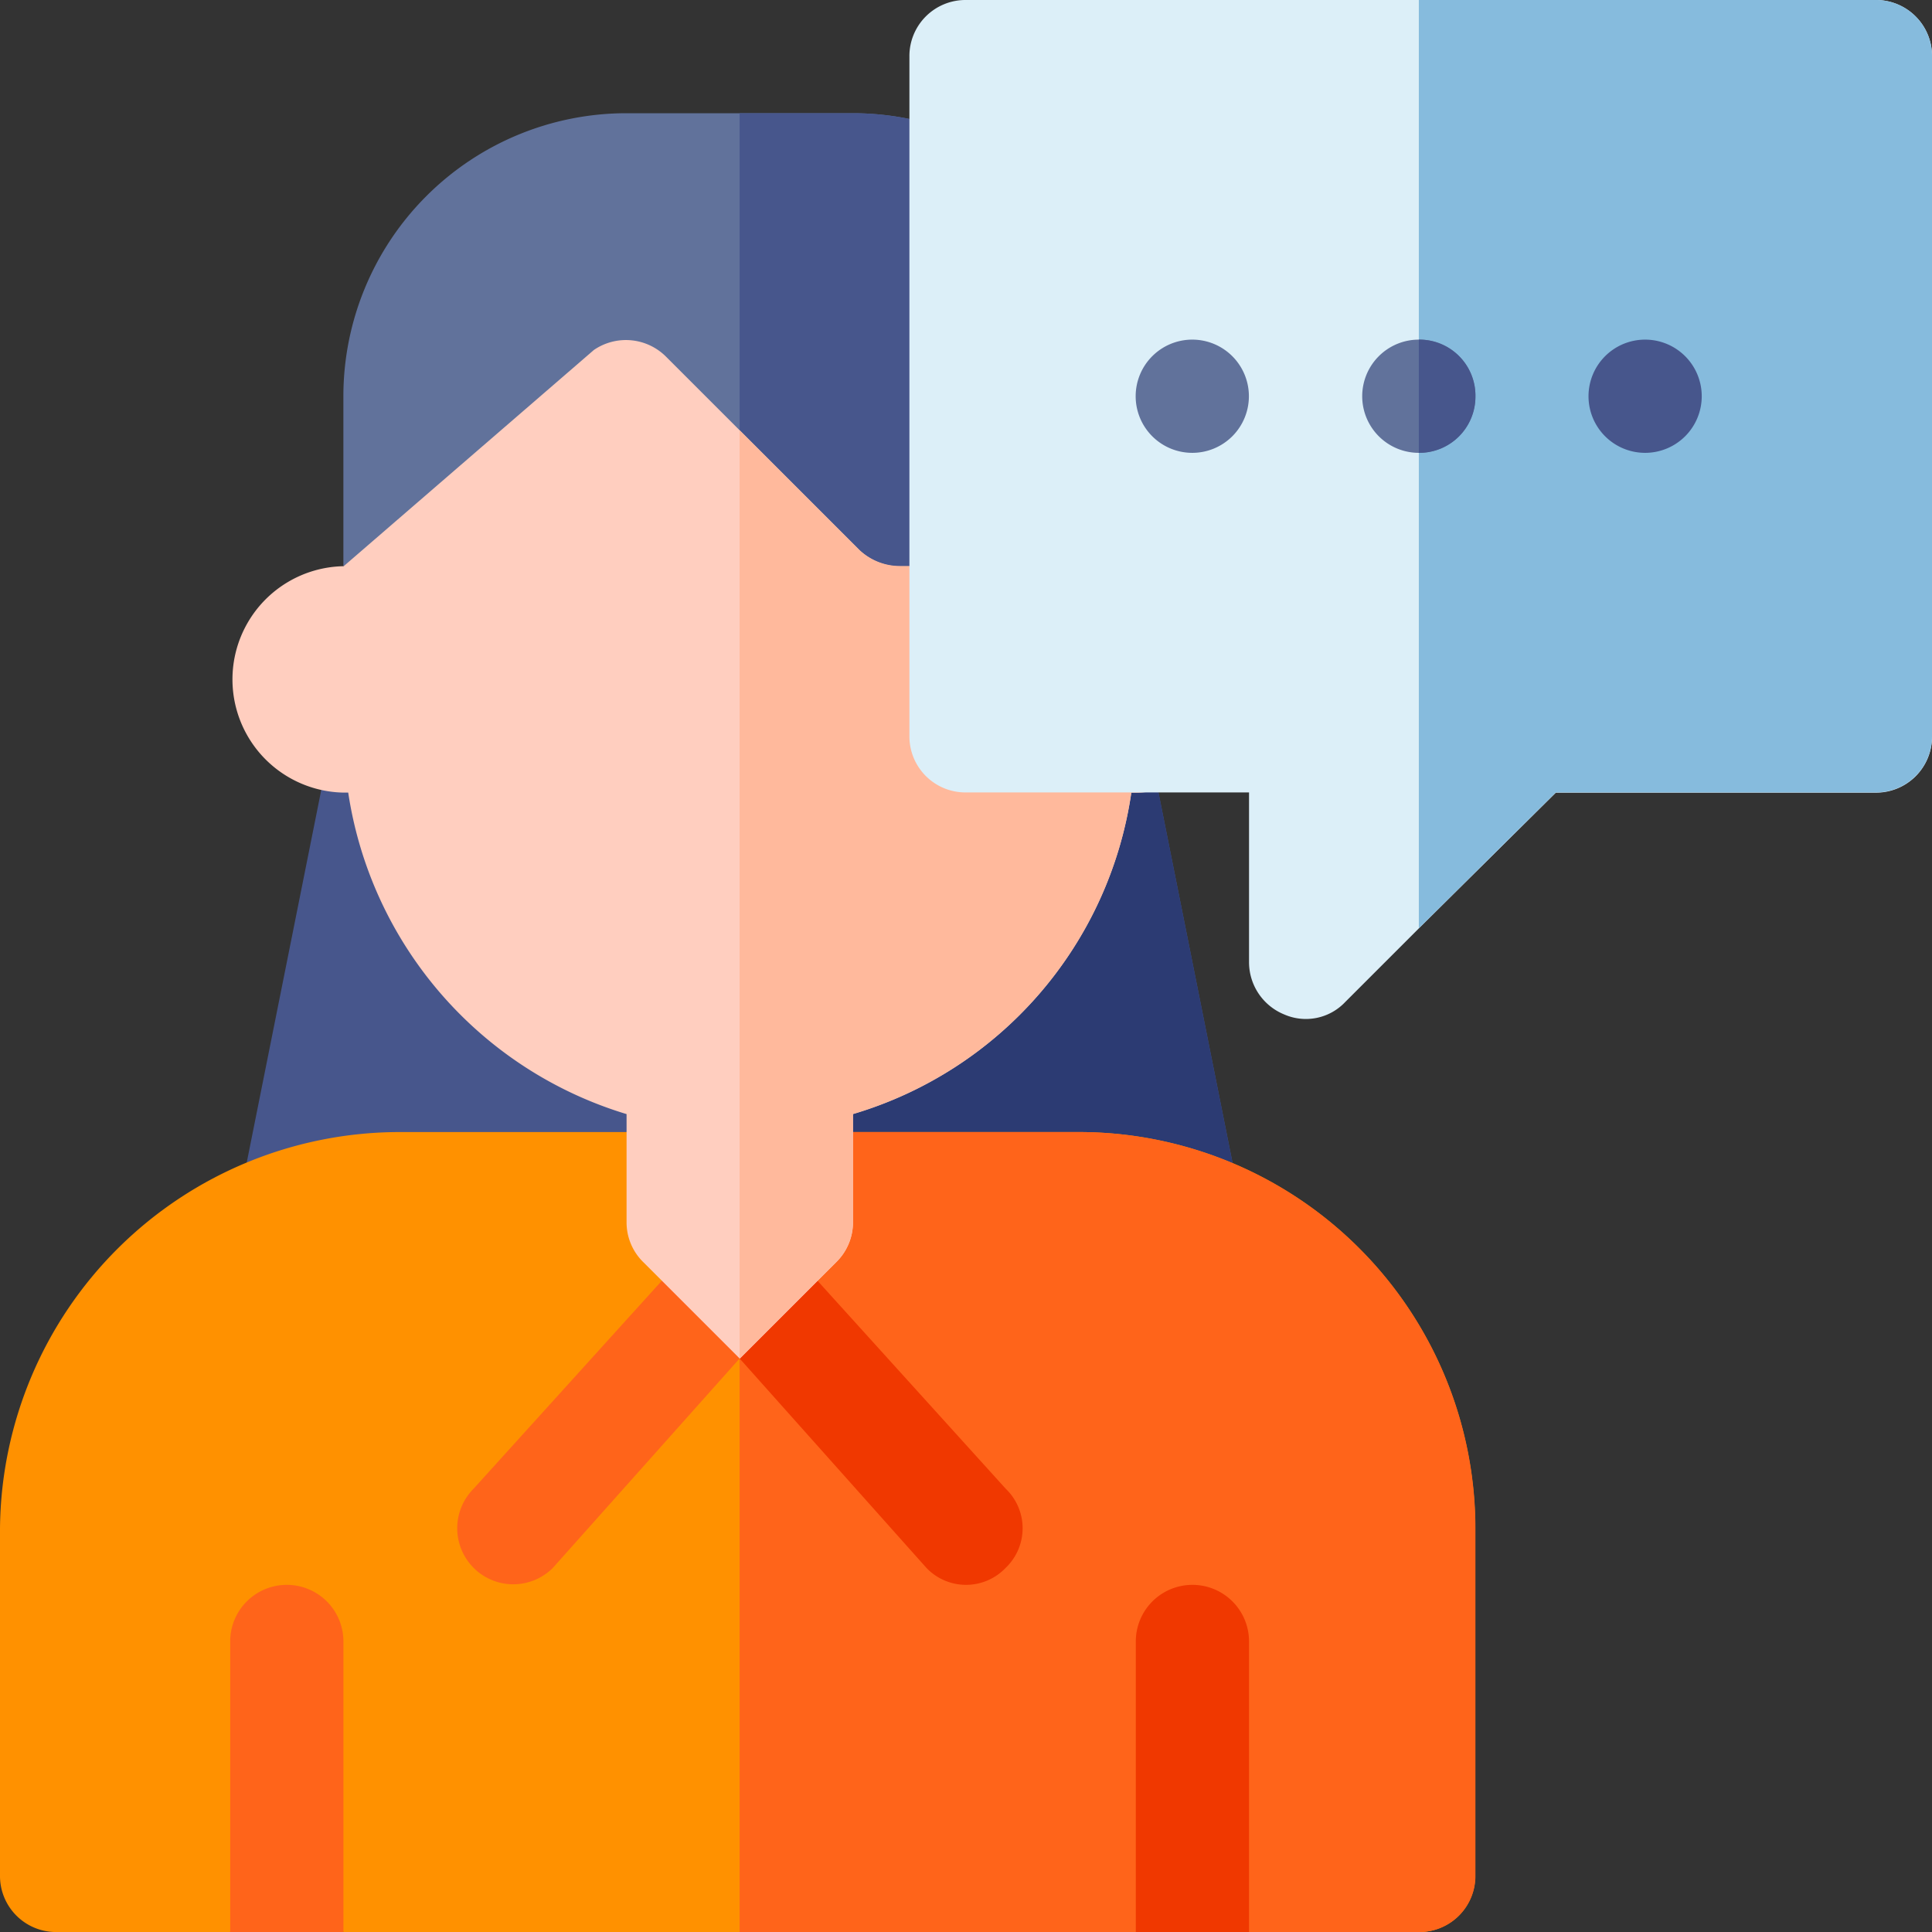 <svg id="beratung" xmlns="http://www.w3.org/2000/svg" width="55.527" height="55.527" viewBox="0 0 55.527 55.527">
  <rect x="0" y="0" width="55.527" height="55.527" fill="#333333" stroke="none"/>
  <path id="Pfad_362" data-name="Pfad 362" d="M90.282,196.268H61L64.254,180H87.028Zm0,0" transform="translate(-54.384 -160.479)" fill="#47568c"/>
  <path id="Pfad_363" data-name="Pfad 363" d="M210.641,196.268H196V180h11.387Zm0,0" transform="translate(-174.743 -160.479)" fill="#2c3b73"/>
  <path id="Pfad_364" data-name="Pfad 364" d="M42.4,311.387v9.978a1.611,1.611,0,0,1-1.627,1.627H35.9l-1.627-3.254-1.627,3.254H9.869l-1.627-3.254-1.627,3.254H1.627A1.611,1.611,0,0,1,0,321.365v-9.978A11.493,11.493,0,0,1,11.5,300H31.017A11.4,11.4,0,0,1,42.4,311.387Zm0,0" transform="translate(0 -267.464)" fill="#ff9100"/>
  <path id="Pfad_365" data-name="Pfad 365" d="M217.148,311.387v9.978a1.611,1.611,0,0,1-1.627,1.627h-4.88l-1.627-3.254-1.627,3.254H196V300h9.761A11.4,11.4,0,0,1,217.148,311.387Zm0,0" transform="translate(-174.743 -267.464)" fill="#ff641a"/>
  <path id="Pfad_366" data-name="Pfad 366" d="M136.78,333.655a1.573,1.573,0,0,1-2.277,0l-5.368-6.019-5.368,6.019a1.61,1.61,0,0,1-2.277-2.277l6.507-7.19a1.572,1.572,0,0,1,2.277,0l6.507,7.19A1.572,1.572,0,0,1,136.78,333.655Zm0,0" transform="translate(-107.877 -288.593)" fill="#ff641a"/>
  <path id="Pfad_367" data-name="Pfad 367" d="M203.646,333.655a1.573,1.573,0,0,1-2.277,0L196,327.636V323.7a1.526,1.526,0,0,1,1.139.488l6.507,7.19A1.573,1.573,0,0,1,203.646,333.655Zm0,0" transform="translate(-174.743 -288.593)" fill="#f03800"/>
  <path id="Pfad_368" data-name="Pfad 368" d="M113.775,38.134v8.134l-7.451,3.254L102.387,46.5l-4.165-3.221L91,43.014v-4.88A8.137,8.137,0,0,1,99.134,30h6.507A8.137,8.137,0,0,1,113.775,38.134Zm0,0" transform="translate(-81.131 -26.746)" fill="#61729b"/>
  <path id="Pfad_369" data-name="Pfad 369" d="M207.387,38.134v8.134l-7.451,3.254L196,46.5V30h3.254A8.137,8.137,0,0,1,207.387,38.134Zm0,0" transform="translate(-174.743 -26.746)" fill="#47568c"/>
  <path id="Pfad_370" data-name="Pfad 370" d="M90.282,99.8a3.263,3.263,0,0,1-3.254,3.254H86.9a11.34,11.34,0,0,1-8,9.24v3.091a1.6,1.6,0,0,1-.488,1.171l-2.766,2.766-2.766-2.766a1.6,1.6,0,0,1-.488-1.171v-3.091a11.433,11.433,0,0,1-8-9.24h-.13a3.254,3.254,0,0,1,0-6.507l7.19-6.214a1.629,1.629,0,0,1,2.082.2l5.564,5.564a1.705,1.705,0,0,0,1.171.455h6.767A3.263,3.263,0,0,1,90.282,99.8Zm0,0" transform="translate(-54.384 -80.274)" fill="#ffcebf"/>
  <path id="Pfad_371" data-name="Pfad 371" d="M210.641,121.158a3.263,3.263,0,0,1-3.254,3.254h-.13a11.34,11.34,0,0,1-8,9.24v3.091a1.6,1.6,0,0,1-.488,1.171L196,140.679V114l3.449,3.449a1.705,1.705,0,0,0,1.171.455h6.767A3.263,3.263,0,0,1,210.641,121.158Zm0,0" transform="translate(-174.743 -101.636)" fill="#ffb99c"/>
  <path id="Pfad_372" data-name="Pfad 372" d="M302.627,420A1.626,1.626,0,0,0,301,421.627v8.351h3.254v-8.351A1.626,1.626,0,0,0,302.627,420Zm0,0" transform="translate(-268.356 -374.45)" fill="#f03800"/>
  <path id="Pfad_373" data-name="Pfad 373" d="M62.627,420A1.626,1.626,0,0,0,61,421.627v8.351h3.254v-8.351A1.626,1.626,0,0,0,62.627,420Zm0,0" transform="translate(-54.384 -374.45)" fill="#ff641a"/>
  <path id="Pfad_374" data-name="Pfad 374" d="M268.764,0H242.627A1.611,1.611,0,0,0,241,1.627V21.148a1.611,1.611,0,0,0,1.627,1.627h8.134v4.88a1.623,1.623,0,0,0,1.009,1.5,1.554,1.554,0,0,0,1.757-.358l2.115-2.115,3.937-3.9h9.186a1.611,1.611,0,0,0,1.627-1.627V1.627A1.611,1.611,0,0,0,268.764,0Zm0,0" transform="translate(-214.863)" fill="#dceff8"/>
  <path id="Pfad_375" data-name="Pfad 375" d="M390.749,1.627V21.148a1.611,1.611,0,0,1-1.627,1.627h-9.186L376,26.679V0h13.123A1.611,1.611,0,0,1,390.749,1.627Zm0,0" transform="translate(-335.222)" fill="#86bbdd"/>
  <path id="Pfad_376" data-name="Pfad 376" d="M304.226,91.627A1.627,1.627,0,1,1,302.6,90,1.627,1.627,0,0,1,304.226,91.627Zm0,0" transform="translate(-268.332 -80.239)" fill="#61729b"/>
  <path id="Pfad_377" data-name="Pfad 377" d="M364.254,91.627A1.627,1.627,0,1,1,362.627,90,1.611,1.611,0,0,1,364.254,91.627Zm0,0" transform="translate(-321.849 -80.239)" fill="#61729b"/>
  <g id="Gruppe_1249" data-name="Gruppe 1249" transform="translate(40.778 9.761)">
    <path id="Pfad_378" data-name="Pfad 378" d="M424.226,91.627A1.627,1.627,0,1,1,422.6,90,1.627,1.627,0,0,1,424.226,91.627Zm0,0" transform="translate(-416.095 -90)" fill="#47568c"/>
    <path id="Pfad_379" data-name="Pfad 379" d="M377.627,91.627A1.611,1.611,0,0,1,376,93.254V90A1.611,1.611,0,0,1,377.627,91.627Zm0,0" transform="translate(-376 -90)" fill="#47568c"/>
  </g>
</svg>

